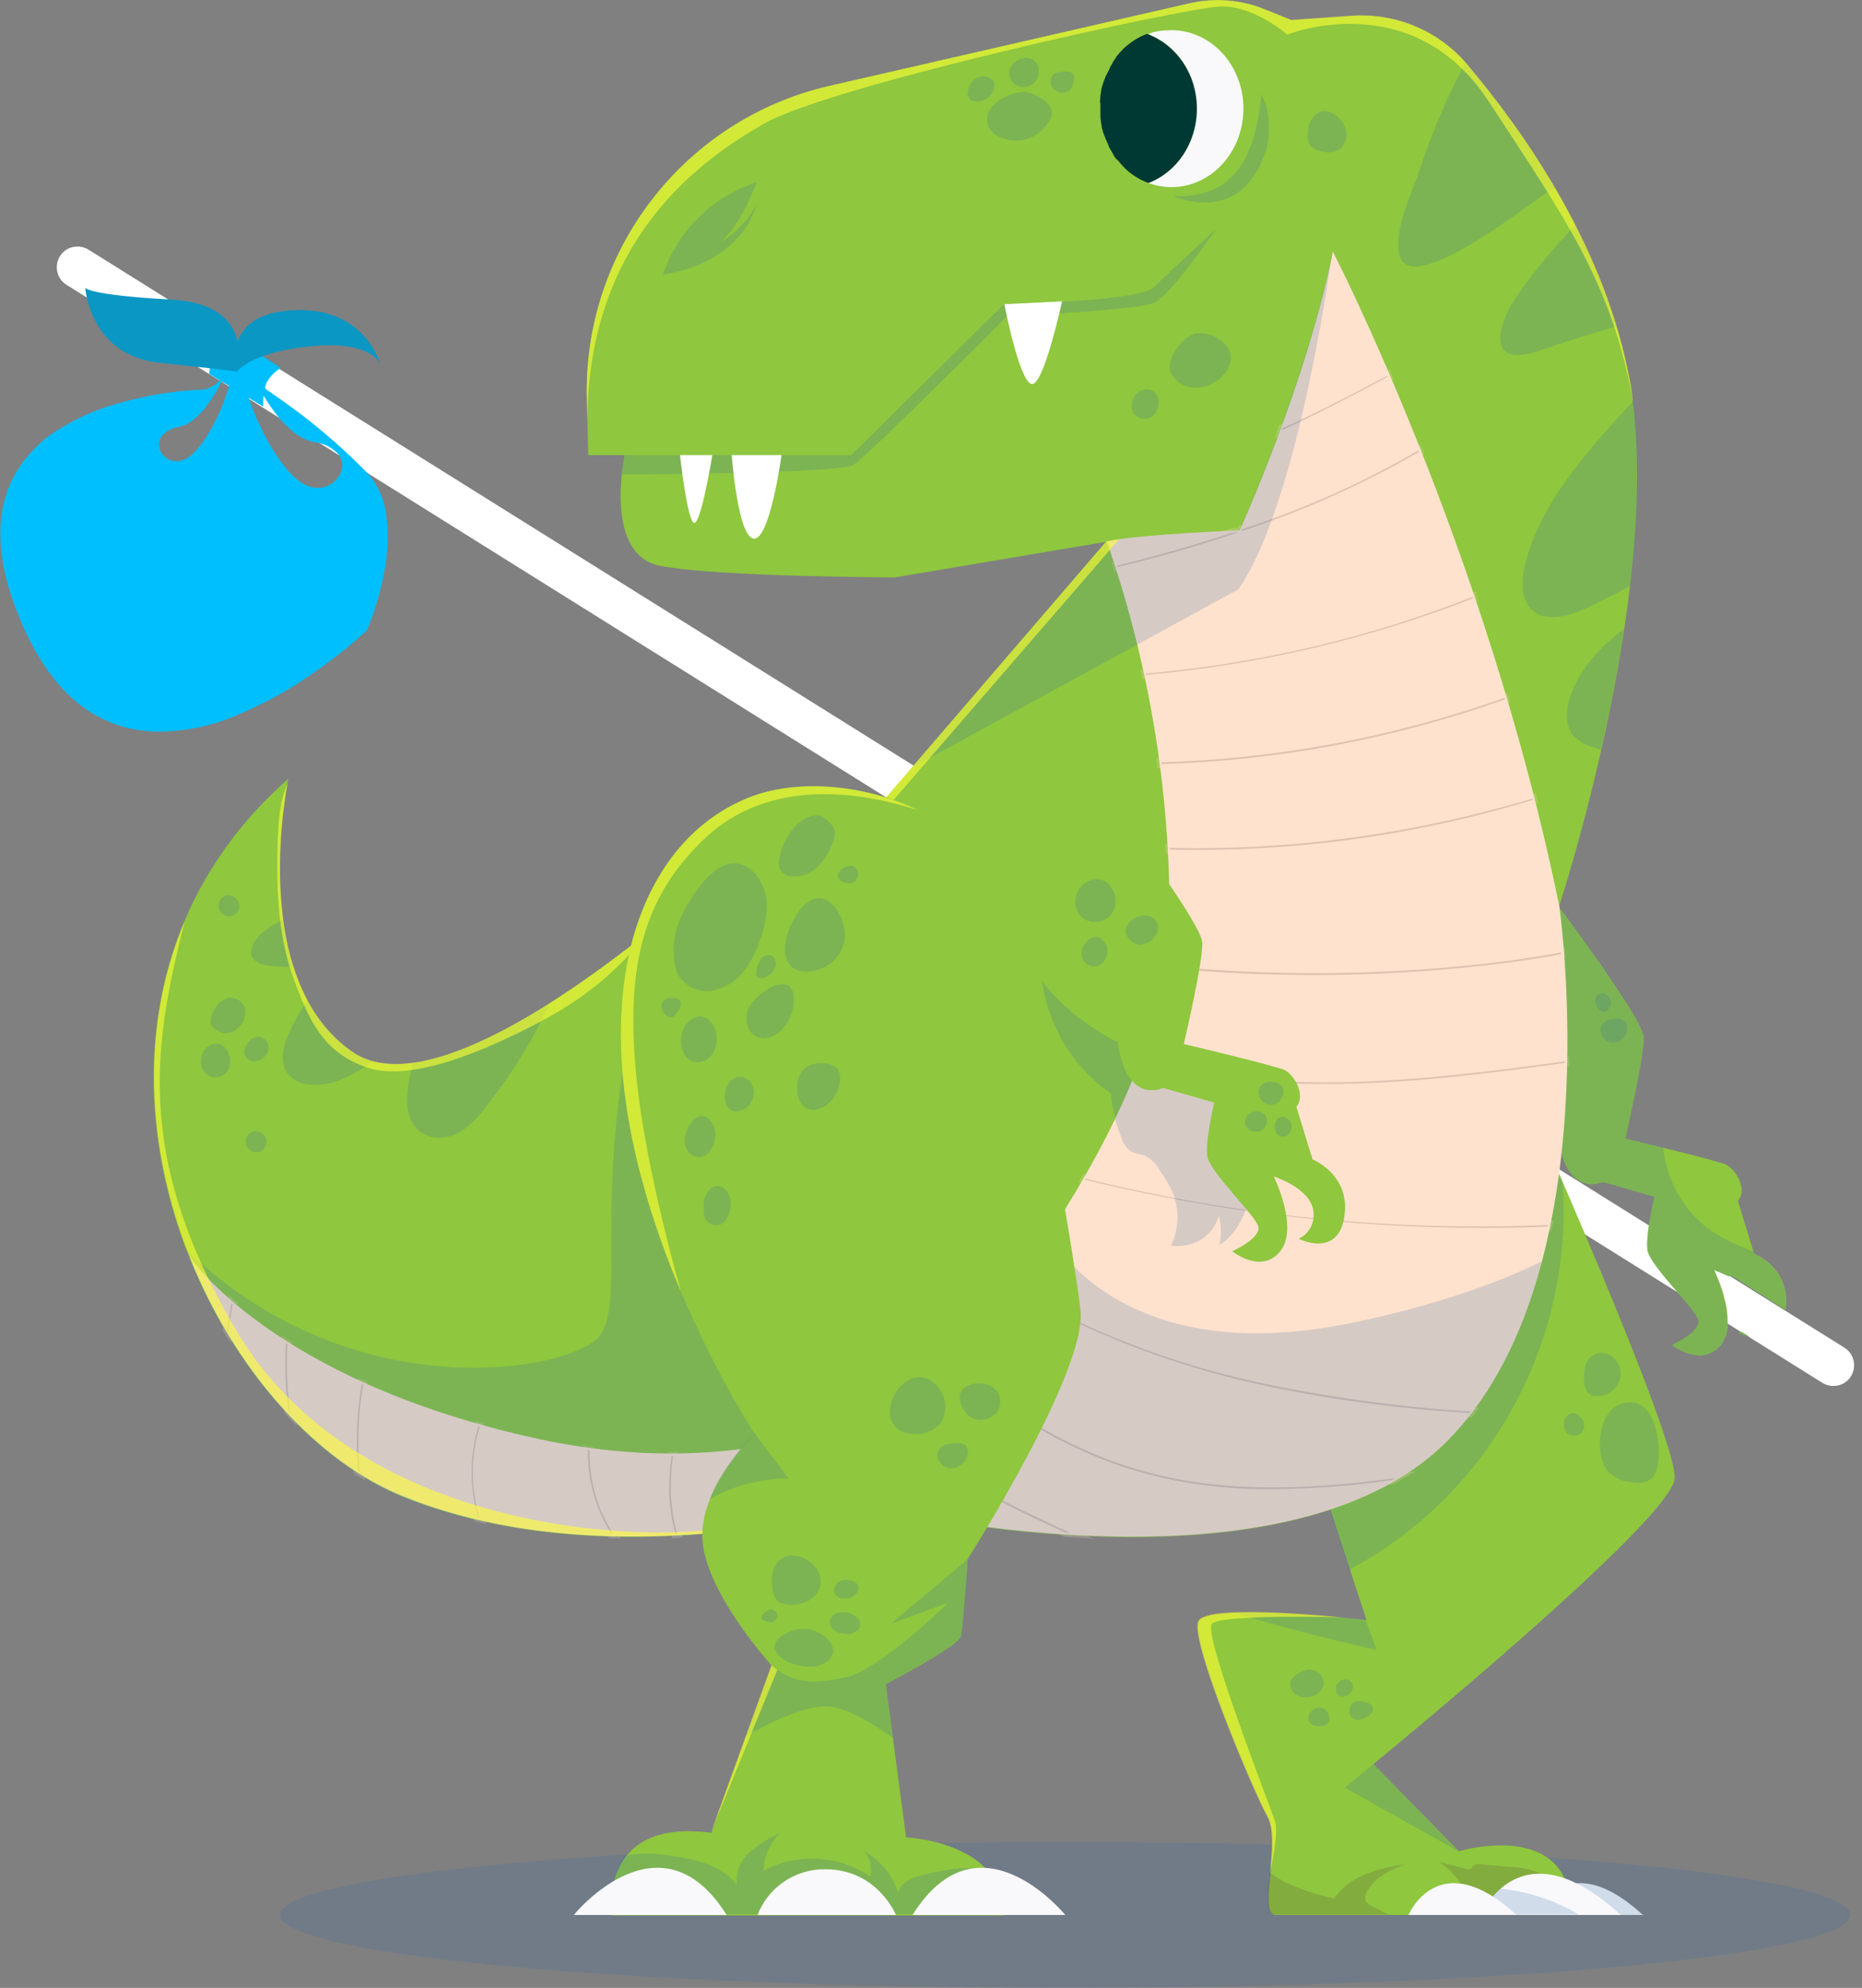<?xml version="1.0" encoding="utf-8"?>
<!-- Generator: Adobe Illustrator 25.2.1, SVG Export Plug-In . SVG Version: 6.00 Build 0)  -->
<svg version="1.1" xmlns="http://www.w3.org/2000/svg" xmlns:xlink="http://www.w3.org/1999/xlink" x="0px" y="0px"
	 viewBox="0 0 403.6 430.7" style="enable-background:new 0 0 403.6 430.7;" xml:space="preserve">

	 <rect x="0" y="0" width="403.6" height="430.7" fill="#808080" stroke="none"/>

	 <style>
  .tear {
    opacity: 0;
    animation: tear 4s ease-in-out infinite;
  }
  .rotate-top {
	transform-origin: 20px 50px;
	animation: swing 2s ease-in-out infinite;
  }
    @keyframes tear {
        0% { opacity: 0;  transform: translate(0, -5px);}
        25% { opacity: 1;  transform: translate(0, 0px); }
		75% { opacity: 1;  transform: translate(0, 20px); }
    	100% { opacity: 0;  transform: translate(0, 25px);}
    }

	@keyframes swing {
        0% { transform: rotate(5deg); }
		50% { transform: rotate(0deg); }
    	100% { transform: rotate(5deg); }
    }
	</style>
<g id="dino">
	<path id="Rectangle_1272" style="fill:#FFFFFF;" d="M19.2,54.1l380.6,237.9c2.1,1.3,2.7,4.1,1.4,6.2l0,0c-1.3,2.1-4.1,2.7-6.2,1.4
		L14.4,61.7c-2.1-1.3-2.7-4.1-1.4-6.2l0,0C14.3,53.4,17.1,52.8,19.2,54.1z"/>
	
		<ellipse id="Ellipse_926" style="opacity:0.2;fill:#366AA7;enable-background:new    ;" cx="230.9" cy="414.9" rx="170.2" ry="15.8"/>
	<path id="Path_13052" style="fill:#8FC73E;" d="M330.5,237.3c0,0,33,74,32.5,83c-0.5,9-65.3,61.9-65.3,61.9l18.5,18.9
		c0,0,24.7-7.5,24.4,13.8h-64c-4.2,0,1.4-15.6-1.7-21.2c-3.1-5.6-16.8-38-15-42.3c1.8-4.3,36.3-0.4,36.3-0.4l-13.2-40.3L330.5,237.3
		z"/>
	<path id="Path_13053" style="fill:#F9F9FB;" d="M332.7,414.9c0,0,6.5-15.5,23.4,0H332.7z"/>
	<path id="Path_13054" style="opacity:0.2;fill:#366AA7;enable-background:new    ;" d="M332.7,414.9c0,0,6.5-15.5,23.4,0H332.7z"/>
	<path id="Path_13055" style="opacity:0.2;fill:#366AA7;enable-background:new    ;" d="M298.4,357.5L296,351l0,0
		c0,0-17.7-2-28.4-1.6C279.7,353.3,298.4,357.5,298.4,357.5z"/>
	<path id="Path_13056" style="opacity:0.2;fill:#366AA7;enable-background:new    ;" d="M297.7,382.2l-6.2,5.1l24.6,13.8
		L297.7,382.2z"/>
	<path id="Path_13057" style="opacity:0.2;fill:#366AA7;enable-background:new    ;" d="M315.2,260.9l-32.4,49.7l9.6,29.5
		c30.7-16.2,48.8-49.7,46.3-84.1c-0.2-0.4-0.4-0.8-0.5-1.2L315.2,260.9z"/>
	<path id="Subtraction_2" style="fill:#8FC73E;" d="M368.3,293.7c-2.1-0.2-4.2-0.9-5.9-2.3c1.1-0.5,2.2-1.1,3.2-1.8
		c1.4-1,2.9-2.4,2.5-3.7c-0.4-1.1-2.4-3.5-4.5-5.9l0,0c-2.9-3.4-6.2-7.2-6.5-9.1c-0.5-3.3,1.5-11.6,1.5-11.6l-11.1-3.2
		c-0.8,0.3-1.6,0.5-2.4,0.5c-1.6,0-3.1-0.7-4.2-1.9c-1.6-1.7-2.7-4.6-3.2-8.5c-0.5-3.9-1.1-12.3-0.6-30c0.3-10.5,0.8-19.6,0.8-19.7
		c0,0,0.1,0.1,0.1,0.1c1.4,1.9,5.2,7,9,12.4c2.6,3.8,4.7,7,6.3,9.5c1.9,3.1,2.9,5.2,3,6.1c0.2,4.1-4,21.9-4,22.1l0.1,0
		c3.4,0.8,20.4,4.9,21.9,5.7c1.6,1.1,2.7,2.7,3.1,4.5c0.3,1.2,0,2.4-0.7,3.3l3.5,11.4c1.5,0.7,2.8,1.6,3.9,2.7
		c1.1,1.1,1.9,2.4,2.4,3.8c0.7,1.8,0.8,3.8,0.5,5.7l-11.5-7.3h-0.9c-1-0.5-2-0.9-3-1.3l0,0c0,0,0,0,0,0c0.9,2,1.7,4,2.2,6.2
		c0.5,1.7,0.7,3.5,0.7,5.3c0,1.7-0.5,3.3-1.5,4.7C371.8,292.9,370.1,293.7,368.3,293.7z M379.2,289.6c-0.8-0.2-1.5-0.4-2.3-0.8
		c0.2-0.1,0.3-0.2,0.5-0.3L379.2,289.6L379.2,289.6z"/>
	<path id="Subtraction_1" style="opacity:0.2;fill:#366AA7;enable-background:new    ;" d="M368.3,293.7c-2.1-0.2-4.2-0.9-5.9-2.3
		c1.1-0.5,2.2-1.1,3.2-1.8c1.4-1,2.9-2.4,2.5-3.7c-0.4-1.1-2.4-3.5-4.5-5.9l0,0c-2.9-3.4-6.2-7.2-6.5-9.1
		c-0.5-3.3,1.5-11.6,1.5-11.6l-11.1-3.2c-0.8,0.3-1.6,0.5-2.4,0.5c-1.6,0-3.1-0.7-4.2-1.9c-1.6-1.7-2.7-4.6-3.2-8.5
		c-0.5-3.9-1.1-12.3-0.6-30c0.3-10.5,0.8-19.6,0.8-19.7c0,0,0.1,0.1,0.1,0.1c1.4,1.9,5.2,7,9,12.4c2.6,3.8,4.7,7,6.3,9.5
		c1.9,3.1,2.9,5.2,3,6.1c0.2,4.1-4,21.9-4,22.1l0,0c0,0,0.1,0,0.2,0c3.4,0.8,6.2,1.5,8,1.9c0.7,6.9,4.1,13.1,9.5,17.4
		c3.1,2.2,6.5,3.9,10,5.1l0.1,0.5c1.5,0.7,2.8,1.6,3.9,2.7c1.1,1.1,1.9,2.4,2.4,3.8c0.7,1.8,0.8,3.8,0.5,5.7l-11.5-7.3h-0.9
		c-1-0.5-2-0.9-3-1.3l0,0c0,0,0,0,0,0c0.9,2,1.7,4,2.2,6.2c0.5,1.7,0.7,3.5,0.7,5.3c0,1.7-0.5,3.3-1.5,4.7
		C371.8,292.9,370.1,293.7,368.3,293.7z M379.2,289.6c-0.8-0.2-1.5-0.4-2.3-0.8c0.2-0.1,0.3-0.2,0.5-0.3L379.2,289.6L379.2,289.6z"
		/>
	<path id="Path_13060" style="fill:#8FC73E;" d="M127.5,98.6l-0.3-12c-0.9-32.3,21.1-60.7,52.6-68l78.1-17.9
		c5.4-1.2,11-0.8,16.2,1.3l5.8,2.4l13-0.9c9.6-0.7,18.9,3.2,25.1,10.5c11.5,13.6,28.9,37.9,34.8,66.2
		c9.1,43.6-14.9,116.3-14.9,116.3s11.5,80.2-24.5,116s-125.6,13.9-125.6,13.9s-55.1,16.1-100.3-2s-82.3-105-25-155.7
		c0,0-9.3,43,13.7,59.2s86.5-45.2,86.5-45.2c8.6-6.1,18.8-9.5,29.3-9.8l47.7-55.5l-45.7,7.7c0,0-38.5-0.1-50.9-2.5s-7.7-24-7.7-24
		L127.5,98.6z"/>
	<path id="Path_13061" style="opacity:0.2;fill:#366AA7;enable-background:new    ;" d="M119.2,217.3c-3.5,7.6-7.9,14.8-13,21.4
		c-1.9,2.5-3.9,5-6.6,6.6s-6.4,1.7-8.8-0.3c-2.9-2.4-2.8-6.9-2.2-10.7c0.3-1.4,0.6-2.7,0.9-4.1C98.3,229.1,108.9,223.9,119.2,217.3z
		 M69.5,235c4.1-0.4,7.9-2.5,11.2-5.1c-1.6-0.4-3-1.1-4.3-2c-4.1-2.9-7.4-6.8-9.7-11.3c-1.5,2.2-2.9,4.6-4,7.1
		c-1.3,2.8-2.2,6.3-0.4,8.8C63.8,234.7,66.8,235.3,69.5,235z M63.7,209.4c-1-3.3-1.8-6.8-2.2-10.2c-2.5,1.3-5.5,3-6.5,5.2
		C52.7,209,58,209.7,63.7,209.4L63.7,209.4z"/>
	<path id="Path_13062" style="opacity:0.6;fill:#FFFF34;enable-background:new    ;" d="M76.3,227.8c-20.7-14.5-15.3-50.7-14-57.9
		c-1.7,3.7-1.9,7.9-2.1,11.9c-0.3,10-0.1,20.3,3.3,29.8c3.4,9.5,6.6,16.5,16.1,19.7c10.1,3.4,27-4.5,36.5-9.4
		c9.9-5.1,17.8-11.3,24.2-19.8C119.7,218.5,90.4,237.7,76.3,227.8z"/>
	<path id="Path_13063" style="fill:#FFE2CD;" d="M313.5,312.4c36-35.8,24.5-116,24.5-116c-15.9-77.7-49.1-141.9-49.1-141.9
		c-5.8,28.9-20.2,60.4-20.2,60.4s-22.2,0.9-28.8,2.4l0,0c9.2,26.4,13.8,54.2,13.6,82.1c-0.6,45-49,98-49,98s-32.2,26.8-89,14.1
		c-56.7-12.7-74.3-39.1-74.4-39.2c9.7,24.4,27.4,44.4,46.5,52c45.2,18.1,100.3,2,100.3,2S277.5,348.2,313.5,312.4z"/>
	<g id="Group_4780" transform="translate(38.158 80.714)" style="opacity:0.2;">
		<path id="Path_13064" style="fill:#553F41;stroke:#FFE2CD;stroke-width:0.935;stroke-miterlimit:10;" d="M92.1,245.4
			c-1.4-3.9-2.1-8.1-2-12.3c-0.4-0.1-0.8-0.1-1.3-0.2c-0.1,4.4,0.6,8.8,2.1,12.9c0.9,2.2,1.9,4.3,3.2,6.3c0.5,0,1,0,1.5,0
			C94.2,250,93.1,247.7,92.1,245.4z"/>
		<path id="Path_13065" style="fill:#553F41;stroke:#FFE2CD;stroke-width:0.935;stroke-miterlimit:10;" d="M65.8,230.2
			c0.2-0.7,0.4-1.4,0.6-2.2c-0.4-0.1-0.8-0.2-1.2-0.3c-0.2,0.7-0.4,1.5-0.6,2.2c-1.5,6.1-1.3,12.5,0.5,18.6c0.5,0.1,1,0.2,1.4,0.3
			C64.5,242.8,64.3,236.4,65.8,230.2z"/>
		<path id="Path_13066" style="fill:#553F41;stroke:#FFE2CD;stroke-width:0.935;stroke-miterlimit:10;" d="M107.7,242.4
			c0-2.7,0.1-5.5,0.6-8.1c-0.4,0-0.8,0-1.3,0c-0.4,2.7-0.6,5.4-0.6,8.2c0.1,3.2,0.6,6.5,1.5,9.6c0.4,0,0.9,0,1.3-0.1
			C108.3,248.8,107.8,245.6,107.7,242.4z"/>
		<path id="Path_13067" style="fill:#553F41;stroke:#FFE2CD;stroke-width:0.935;stroke-miterlimit:10;" d="M233.1,218
			c-18.1-4.1-35.5-10.9-51.6-20.2c-0.3,0.3-0.5,0.7-0.7,1c16.2,9.4,33.8,16.3,52.1,20.5c15.7,3.5,31.7,5.7,47.7,6.6
			c0.3-0.4,0.6-0.8,0.9-1.2C265.2,223.7,249,221.5,233.1,218z"/>
		<path id="Path_13068" style="fill:#553F41;stroke:#FFE2CD;stroke-width:0.935;stroke-miterlimit:10;" d="M24.6,210.3
			c-0.4-0.3-0.8-0.5-1.2-0.8c-0.4,5.3-0.2,10.6,0.6,15.8c0.5,0.5,1,1.1,1.5,1.6C24.6,221.5,24.3,215.9,24.6,210.3z"/>
		<path id="Path_13069" style="fill:#553F41;stroke:#FFE2CD;stroke-width:0.935;stroke-miterlimit:10;" d="M186.8,247.6
			c-4.7-2.2-9.5-4.5-13.7-7.7c-3.2-2.4-7.4-6.5-9.2-12.1l-1.2,0.4c1.5,4.7,4.8,9.1,9.6,12.8c4.3,3.2,9.2,5.6,13.9,7.8
			c2.1,1,4.3,2,6.4,3c1.2,0.1,2.5,0.1,3.7,0.2C193.1,250.6,189.9,249.1,186.8,247.6z"/>
		<path id="Path_13070" style="fill:#553F41;stroke:#FFE2CD;stroke-width:0.935;stroke-miterlimit:10;" d="M41.1,219
			c-0.4-0.2-0.8-0.4-1.2-0.5c-1.2,6.5-1.5,13.1-0.9,19.7c0.4,0.3,0.9,0.6,1.4,0.9C39.7,232.4,39.9,225.6,41.1,219z"/>
		<path id="Path_13071" style="fill:#553F41;stroke:#FFE2CD;stroke-width:0.935;stroke-miterlimit:10;" d="M10.6,207.4
			c0.3,0.6,0.7,1.2,1.1,1.7c0.3-2.5,0.6-4.9,1.1-7.4c-0.4-0.3-0.8-0.6-1.1-0.9C11.3,203,10.9,205.2,10.6,207.4z"/>
		<path id="Path_13072" style="fill:#553F41;stroke:#FFE2CD;stroke-width:0.935;stroke-miterlimit:10;" d="M214.3,238.7
			c-16.6-3.7-32.5-12.4-45.6-24.7c-0.3,0.3-0.6,0.7-0.8,1c13.3,12.5,29.4,21.3,46.2,25c7.8,1.7,15.7,2.5,23.6,2.4
			c8.7-0.1,17.4-0.7,26.1-2c0.9-0.5,1.8-1.1,2.7-1.6C248.1,241.3,231,242.4,214.3,238.7z"/>
		<path id="Path_13073" style="fill:#553F41;stroke:#FFE2CD;stroke-width:0.935;stroke-miterlimit:10;" d="M214.9,102.5
			c0,0.4,0,0.8,0.1,1.3c2.1,0.1,4.2,0.1,6.3,0.1c24.9,0,49.6-3.7,73.4-11c-0.1-0.4-0.2-0.8-0.3-1.2
			C268.5,99.5,241.7,103.2,214.9,102.5z"/>
		<path id="Path_13074" style="fill:#553F41;stroke:#FFE2CD;stroke-width:0.935;stroke-miterlimit:10;" d="M213,84
			c0.1,0.4,0.1,0.8,0.2,1.3c25.7-0.7,51.2-5.5,75.4-14.2c-0.1-0.4-0.2-0.8-0.4-1.2C264,78.5,238.7,83.3,213,84z"/>
		<path id="Path_13075" style="fill:#553F41;stroke:#FFE2CD;stroke-width:0.935;stroke-miterlimit:10;" d="M209.6,64.8
			c0.1,0.4,0.2,0.8,0.3,1.2c24.6-2.1,48.8-7.8,71.8-16.8c-0.1-0.4-0.3-0.8-0.4-1.2C258.3,57.1,234.2,62.7,209.6,64.8z"/>
		<path id="Path_13076" style="fill:#553F41;stroke:#FFE2CD;stroke-width:0.935;stroke-miterlimit:10;" d="M283.9,127.6
			c-23.1,2.6-46.3,2.7-69.5,0.5c-0.1,0.4-0.1,0.8-0.2,1.3c10.8,1.1,21.7,1.6,32.5,1.6c12.4,0,24.9-0.7,37.2-2.1
			c5.1-0.6,10.8-1.3,16.8-2.5c0-0.4-0.1-0.9-0.1-1.3C294.8,126.2,289,127,283.9,127.6z"/>
		<path id="Path_13077" style="fill:#553F41;stroke:#FFE2CD;stroke-width:0.935;stroke-miterlimit:10;" d="M230.8,34.9
			c13.6-4.4,26.8-10.3,39.2-17.5c-0.2-0.4-0.3-0.8-0.5-1.2c-12.3,7.2-25.3,13-38.8,17.4l-0.2,0.5c0,0-0.6,0-1.6,0.1
			c-8.4,2.8-16.9,5.2-25.5,7.3c0.1,0.4,0.3,0.8,0.4,1.2C212.9,40.5,221.9,38,230.8,34.9z"/>
		<path id="Path_13078" style="fill:#553F41;stroke:#FFE2CD;stroke-width:0.935;stroke-miterlimit:10;" d="M262.8,0
			c-7.6,4.1-15.4,8.1-23.3,11.7c-0.2,0.6-0.4,1.1-0.6,1.7c8.3-3.8,16.4-8,24.4-12.3C263.1,0.8,262.9,0.4,262.8,0z"/>
		<path id="Path_13079" style="fill:#553F41;stroke:#FFE2CD;stroke-width:0.935;stroke-miterlimit:10;" d="M196.9,174.1
			c-0.2,0.4-0.4,0.7-0.6,1.1c28.5,7,57.8,10.6,87.1,10.6c4.8,0,9.5-0.1,14.3-0.3c0.1-0.4,0.2-0.8,0.3-1.3
			C264,185.7,229.9,182.3,196.9,174.1z"/>
		<path id="Path_13080" style="fill:#553F41;stroke:#FFE2CD;stroke-width:0.935;stroke-miterlimit:10;" d="M252.8,154.6
			c16.3-0.3,32.7-2.4,48.7-4.6c0-0.4,0-0.9,0-1.3c-16,2.2-32.5,4.3-48.8,4.6c-16.1,0.3-30.7-1.3-43.7-4.7c-0.1,0.4-0.3,0.8-0.4,1.2
			c13.1,3.3,26.6,4.9,40.2,4.8C250.1,154.6,251.4,154.6,252.8,154.6z"/>
	</g>
	<path id="Path_13081" style="opacity:0.2;fill:#366AA7;enable-background:new    ;" d="M313.5,312.4c10.4-10.3,16.8-24.3,20.7-39.1
		c-9.5,4.6-22.4,9.3-40.1,13.1c-57.2,12.2-70.2-24.9-70.2-24.9l-83-56.3c-14,49.5-4.7,75.5-10.8,84.1c-5.2,7.4-52.7,17.1-89.8-18.6
		c9.5,25.1,27.6,45.8,47.1,53.7c45.2,18.1,100.3,2,100.3,2S277.5,348.2,313.5,312.4z"/>
	<path id="Path_13082" style="opacity:0.6;fill:#FFFF34;enable-background:new    ;" d="M165.6,330.8c-0.4-0.8-1.9-1-4.8-0.4
		c-21.9,4.8-84,1.1-109.5-42c-22.9-38.7-17.5-63.5-11.3-88.7c-20.7,49.3,10.7,109.8,47.6,124.5C114.7,335.2,145.3,333.7,165.6,330.8
		z"/>
	<path id="Path_13083" style="fill:#8FC73E;" d="M136.7,205.2c2.4-9.9,8.8-25.4,25.1-32.2c16.2-6.8,42,0.1,50.5,13.5
		c8.5,13.4,20.4,84.1,21.9,97.3s-24.4,53.9-24.4,53.9s-1,14.6-1.5,16.8c-0.5,2.2-16.3,10.4-16.3,10.4l4.4,33.2
		c0,0,21.3,0.8,21.3,16.9h-85.1c0,0-3.2-21.2,21.6-17.9l13.1-36.2c0,0-13.9-15.2-15-26.8c-1.1-11.6,11.3-23.4,11.3-23.4
		S125.3,252.3,136.7,205.2z"/>
	<path id="Path_13084" style="opacity:0.2;fill:#366AA7;enable-background:new    ;" d="M214.2,405.4c-0.1,0-0.1,0-0.2-0.1
		c-4.4-1.2-9.1-0.2-13.5,0.8c-2.5,0.6-5.4,1.6-5.8,4.1c-1.2-3.9-3.9-7.2-7.5-9.2c1.4,1.5,1.9,3.6,1.5,5.6
		c-6.9-4.7-15.8-5.2-23.2-1.3c0.1-3.1,1.4-6.1,3.7-8.2c-2.4,1-4.7,2.5-6.7,4.2c-2,1.8-3.1,4.4-2.8,7.1c-3.6-4.8-10.3-5.9-16.3-6.6
		c-2.6-0.4-5.3-0.3-7.9,0.3c-4,5.4-2.9,12.6-2.9,12.6h85.1C217.7,411.4,216.5,408,214.2,405.4z"/>
	<path id="Path_13085" style="opacity:0.2;fill:#366AA7;enable-background:new    ;" d="M263.7,49.5c0,0-10.6,9.8-13.7,12.8
		s-32.4,3.6-32.4,3.6l-33.1,32.7h-49.1c-0.3,1.4-0.5,2.8-0.6,4.2c16.4-0.1,47.8-0.5,50.2-2.1c3.3-2.1,33.2-32.1,33.2-32.1
		s28.5-1.4,32-3S263.7,49.5,263.7,49.5z"/>
	<path id="Path_13086" style="fill:#FFFFFF;" d="M147.4,98.6c0,0,1.6,14.7,3.1,14.7s3.9-14.7,3.9-14.7H147.4z"/>
	<path id="Path_13087" style="fill:#FFFFFF;" d="M158.6,98.6c0,0,1.3,17.8,4.8,18.1s6-18.1,6-18.1H158.6z"/>
	<path id="Path_13088" style="fill:#FFFFFF;" d="M217.7,65.9c0,0,3.2,16.7,5.9,17.3c2.6,0.6,6.6-17.9,6.6-17.9L217.7,65.9z"/>
	<path id="Path_13089" style="opacity:0.2;fill:#366AA7;enable-background:new    ;" d="M143.7,59.5c3.2-9.5,10.7-16.9,20.3-20
		c0,0-2.9,8.4-7.6,12.8c3.2-1.9,5.9-4.7,7.6-8.1C164,44.3,161.4,56.7,143.7,59.5z"/>
	<path id="Path_13090" style="opacity:0.2;fill:#366AA7;enable-background:new    ;" d="M288.8,54.5c-5.8,28.9-20.2,60.4-20.2,60.4
		s-22.2,0.9-28.8,2.4l-42.3,49.1l70.9-38.7C281.6,108.9,288.8,54.5,288.8,54.5z"/>
	<path id="Path_13091" style="opacity:0.2;fill:#366AA7;enable-background:new    ;" d="M225.6,205.3c-0.8,12.5,4.9,24.5,15.2,31.6
		c0.3,3.4,1.1,6.8,2.4,9.9c0.3,1,0.9,1.8,1.7,2.5c1,0.7,2.2,0.7,3.3,1.1c1.4,0.8,2.6,1.9,3.3,3.4c1.1,1.5,2.1,3.2,2.8,4.9
		c1.4,3.6,1.2,7.7-0.5,11.2c4.7,0.6,9.2-1.9,10.4-6.6c0.5,2.1,0.6,4.3,0.1,6.5c3.6-2.3,5.7-6.5,6.5-10.7s0.4-8.5-0.2-12.8
		c-0.2-2.1-0.7-4.2-1.5-6.2c-1.8-3.9-5.8-6.3-9.6-8.1s-8-3.3-11.2-6.3c-5-4.7-6.6-12.5-12.1-16.7
		C233.3,206.8,229.3,204.7,225.6,205.3z"/>
	<path id="Path_13092" style="fill:#8FC73E;" d="M221.9,191.3c6.7-11.5,23.4-11.6,30.9-0.7c4,5.9,7.7,11.7,7.8,13.6
		c0.2,4.1-4,22-4,22s20.3,4.8,22,5.7s4.6,5.2,2.4,7.9l3.5,11.4c0,0,8.3,3.3,6.9,12.4s-9.9,4.8-9.9,4.8c2.5-1.2,3.7-3.9,3.1-6.5
		c-1.1-4.7-8.5-7-8.5-7s5.5,11.1,1.4,16.2s-10.4,0-10.4,0s6.5-2.9,5.6-5.5s-10.5-11.7-11-15.1s1.5-11.6,1.5-11.6l-11.1-3.2
		c0,0-7.9,3.9-9.8-9.9c0,0-17.4-7.9-21.8-23.8C219.3,198.4,219.9,194.5,221.9,191.3z"/>
	<path id="Path_13093" style="fill:#F9F9FB;" d="M164.2,414.9c2.3-6,8.2-10,14.7-9.9c11.3,0,15.3,9.9,15.3,9.9H164.2z"/>
	<path id="Path_13094" style="fill:#F9F9FB;" d="M157.5,414.9h-33.1C124.3,414.9,143.1,391.9,157.5,414.9z"/>
	<path id="Path_13095" style="fill:#F9F9FB;" d="M197.8,414.9h33.1C230.9,414.9,212.2,391.9,197.8,414.9z"/>
	<path id="Path_13096" style="opacity:0.2;fill:#366AA7;enable-background:new    ;" d="M205.6,347.2c0,0-15,14.7-22.3,16.2
		s-11.1,1.5-16.1-2.6l-5.5,15.3c5.9-3.3,12.7-6.4,17.2-6.4c4,0,9.5,3.2,14.6,6.8l-1.5-11.6c0,0,15.7-8.2,16.3-10.4
		s1.6-16.8,1.6-16.8l-16.8,14.1L205.6,347.2z"/>
	<path id="Path_13097" style="opacity:0.2;fill:#366AA7;enable-background:new    ;" d="M153.8,324.8c5.2-2.9,11.1-4.5,17.1-4.5
		l-7.3-9.7C163.5,310.6,156.9,316.9,153.8,324.8z"/>
	<g id="Group_4781" transform="translate(227.72 6.541)">
		<path id="Path_13098" style="fill:#F9F9FB;" d="M31.7,17c0-7.5-4.4-13.8-10.5-16.1c0,0,1.1-0.9,5-0.9c8.6,0,15.6,7.6,15.6,17
			s-7,17-15.6,17c-1.7,0-3.4-0.3-5-0.9C27.3,30.8,31.7,24.5,31.7,17z"/>
		<path id="Path_13099" style="fill:#003933;" d="M10.7,15.5c0-0.4,0.1-0.8,0.1-1.2c0-0.1,0-0.1,0-0.2c0.1-0.4,0.1-0.7,0.2-1.1
			c0-0.1,0-0.1,0-0.2c0.1-0.4,0.2-0.8,0.3-1.1c0-0.1,0-0.1,0.1-0.2c0.1-0.4,0.2-0.7,0.4-1.1l0,0c0.1-0.4,0.3-0.7,0.5-1.1
			c0-0.1,0.1-0.1,0.1-0.2c0.2-0.4,0.4-0.7,0.5-1.1l0,0c0.2-0.3,0.4-0.7,0.6-1l0-0.1c0.2-0.3,0.5-0.7,0.7-1l0-0.1
			c0.5-0.6,1-1.2,1.6-1.8l0,0c1.5-1.4,3.2-2.5,5.1-3.2C27.3,3.2,31.7,9.5,31.7,17s-4.4,13.8-10.5,16.1l0,0c-1.9-0.7-3.7-1.8-5.1-3.2
			l0,0c-0.6-0.6-1.1-1.2-1.6-1.8L14.3,28c-0.2-0.3-0.5-0.6-0.7-1l0-0.1c-0.2-0.3-0.4-0.7-0.6-1l0,0c-0.2-0.3-0.4-0.7-0.5-1.1
			c0-0.1-0.1-0.1-0.1-0.2c-0.2-0.4-0.3-0.7-0.5-1.1l0,0c-0.1-0.4-0.3-0.7-0.4-1.1c0-0.1,0-0.1-0.1-0.2c-0.1-0.4-0.2-0.8-0.3-1.1
			c0-0.1,0-0.1,0-0.2c-0.1-0.4-0.1-0.7-0.2-1.1c0-0.1,0-0.1,0-0.2c-0.1-0.4-0.1-0.8-0.1-1.2c0-0.1,0-0.2,0-0.3c0-0.4,0-0.8,0-1.2
			l0,0c0-0.4,0-0.8,0-1.2C10.7,15.7,10.7,15.6,10.7,15.5z"/>
	</g>
	<g id="Group_4782" transform="translate(264.202 403.419)" style="opacity:0.2;">
		<path id="Path_13100" style="fill:#553F41;" d="M33,9.5c-0.5-0.2-0.9-0.6-1.2-1c-0.2-0.6-0.1-1.3,0.2-1.9c1.6-3.2,5.1-4.9,8.4-6.1
			C34.6,1.3,28.3,3,25,7.9c-3.8-0.8-7.5-2-11-3.7c-1-0.6-2-1.2-3-2c-0.5,4.9-1,9.2,1.2,9.2h24.6L33,9.5z"/>
		<path id="Path_13101" style="fill:#553F41;" d="M72.9,4.5c-1.3-1.1-2.8-2-4.4-2.5c-1.9-0.6-3.9-0.9-5.9-1l-5.9-0.5
			c-0.5-0.1-1.1,0-1.5,0.3c-0.3,0.2-0.4,0.6-0.7,0.7c-0.3,0.1-0.6,0.1-0.9,0L47.7,0c2.1,1.3,3.8,3.1,5,5.2c0.4,0.6,0.6,1.3,0.5,2
			c-0.1,0.5-0.4,1-0.8,1.4c-1.2,1.3-2.7,2.3-4.3,2.9h20l3.8-2.8c1-0.8,2.2-1.9,1.8-3.1C73.6,5.2,73.3,4.8,72.9,4.5z"/>
	</g>
	<path id="Path_13102" style="fill:#F9F9FB;" d="M321,414.9c0,0,8.4-20.1,30.3,0H321z"/>
	<path id="Path_13103" style="opacity:0.2;fill:#366AA7;enable-background:new    ;" d="M325.2,409.2c-1.8,1.6-3.2,3.5-4.2,5.6h21.2
		C337,411.7,331.2,409.8,325.2,409.2z"/>
	<path id="Path_13104" style="fill:#F9F9FB;" d="M305.3,414.9c0,0,6.5-15.5,23.4,0H305.3z"/>
	<path id="Path_13105" style="opacity:0.2;fill:#366AA7;enable-background:new    ;" d="M344.6,97.5c3-3.6,6.1-7.1,9.4-10.6
		c1.6,12.3,1,26.3-0.7,40.1c-2.9,1.5-5.8,3-8.7,4.4c-4.1,2-9.6,3.8-12.8,0.5c-2.1-2.2-2-5.8-1.4-8.8
		C332.5,113.5,338.3,105.1,344.6,97.5z M337,40.7c-5.6-9.4-11.9-18.4-19-26.7c-0.1-0.1-0.2-0.3-0.4-0.4c-3.9,7.4-7.2,15-9.8,23
		c-1.8,5.4-5.3,12.1-4.6,17.9c1.2,11.1,27.7-9.9,31.1-12.1L337,40.7z M333.6,76c5.6-1.9,11.2-3.7,16.8-5.3c-2.3-7.6-5.3-14.9-9-22
		l-1.3,1.5c-4.3,4.6-8.3,9.5-11.8,14.7C324.3,71.1,322.4,79.8,333.6,76L333.6,76z M340.3,151.1c-0.9,2.6-1.1,5.8,0.5,8
		c1.1,1.2,2.5,2.2,4,2.6c0.7,0.3,1.5,0.5,2.2,0.7c1.8-8,3.6-16.9,5-26.2C346.9,140.2,342.3,144.9,340.3,151.1L340.3,151.1z"/>
	<path id="Path_13106" style="opacity:0.2;fill:#366AA7;enable-background:new    ;" d="M163.3,188.9c1.8,1.9,2.9,4.5,2.9,7.1
		c0,2.6-0.5,5.2-1.5,7.7c-0.8,2.6-2.1,5-3.8,7.1c-1.7,2.1-4.2,3.5-6.9,3.9c-2.7,0.3-5.4-1-6.9-3.3c-0.4-0.7-0.7-1.5-0.8-2.3
		c-0.7-3.9-0.1-7.9,1.8-11.4C150.7,192.6,157.1,183,163.3,188.9z M162.1,218.8c-0.8,2.2-0.1,5,2.1,5.9c1.9,0.8,4.2-0.3,5.5-1.9
		c1.5-1.7,2.3-3.8,2.4-6C172.2,209.4,163.4,215.2,162.1,218.8z M155.2,226.6c1-3.9-2.5-8.8-6.2-5c-2,2-1.9,6.8,0.7,8.2
		c1.1,0.5,2.4,0.5,3.5-0.2C154.2,228.9,154.9,227.8,155.2,226.6z M170.4,203.4c-0.5,2.2-0.4,4.9,1.4,6.2c0.8,0.6,1.8,0.9,2.8,0.9
		c4.1,0.1,7.7-2.7,8.5-6.8c0.5-3-1.6-8.5-5.1-9.1C174.1,194.1,171.1,200.4,170.4,203.4z M181.5,231.6c-1.4-1.8-5.4-1.5-7-0.2
		c-1.6,1.3-1.9,3.8-1.6,5.7c0.1,1.2,0.8,2.3,1.8,3c0.8,0.4,1.7,0.5,2.6,0.2c2.7-0.7,4.6-3.5,4.8-6.3
		C182.2,233.2,182,232.3,181.5,231.6z M157.2,238.6c0.1,0.6,0.4,1.2,0.9,1.7c0.4,0.3,0.8,0.4,1.2,0.5c1.5,0,2.9-0.8,3.6-2.1
		c1.2-2.1,0.2-5.5-2.6-5.4C157.9,233.2,156.8,236.7,157.2,238.6L157.2,238.6z M147.4,218.2c0.5-1.5-0.3-2-1.7-2
		c-0.5,0-0.9,0.1-1.3,0.2c-1.8,0.8-1,3.3,0.5,3.9c0.3,0.1,0.6,0.1,0.9,0c0.3-0.1,0.6-0.4,0.7-0.6
		C146.9,219.2,147.2,218.7,147.4,218.2L147.4,218.2z M163.9,210.8c0,0.2,0,0.4,0,0.6c0.2,0.5,0.9,0.6,1.5,0.5
		c1.2-0.3,2.1-1.1,2.6-2.3c0.6-1.4-0.4-3.1-2-2.6C164.6,207.4,164.1,209.5,163.9,210.8L163.9,210.8z M152.7,259.7
		c-0.2,1-0.2,2.1-0.1,3.1c0,0.4,0.1,0.8,0.2,1.1c0.6,1.3,2.1,1.9,3.4,1.4c0,0,0,0,0.1,0c1-0.6,1.6-1.6,1.8-2.7
		c0.5-1.4,0.4-2.8-0.3-4.1C156.3,255.7,153.3,257.1,152.7,259.7L152.7,259.7z M148.5,246.5c-0.2,1.1,0.1,2.3,0.8,3.2
		c0.4,0.4,0.8,0.6,1.3,0.8c0.4,0.2,0.8,0.2,1.3,0.2c1-0.2,1.9-0.9,2.3-1.8c0.4-0.8,0.7-1.6,0.8-2.5c0.2-1.1-0.1-2.1-0.6-3
		C151.9,239.4,148.8,243.6,148.5,246.5L148.5,246.5z M171.7,179.8c-1.2,1.5-2,3.2-2.5,5c-0.4,1.3-0.7,2.8,0.1,3.9
		c0.6,0.7,1.5,1.2,2.5,1.2c2,0.1,4-0.7,5.4-2.1c1.4-1.4,2.5-3.1,3.2-5c0.5-0.9,0.6-1.9,0.5-2.9c-0.4-1.1-1.1-1.9-2.1-2.6
		C176.5,175.5,173.2,177.9,171.7,179.8L171.7,179.8z M185.9,188.6c-1.3-2.9-6.8,1.2-2.9,2.6c0.6,0.2,1.2,0.3,1.8,0.1
		C185.8,190.8,186.3,189.6,185.9,188.6L185.9,188.6z M253.5,79.2c0,0.6,0.1,1.1,0.3,1.6c1,2,3.1,3.2,5.3,3.2c2.2,0,4.3-0.9,5.8-2.5
		c1.2-1.1,1.9-2.6,1.9-4.2c-0.2-3.2-4.3-5.4-7.3-5.1C256.7,72.6,253.8,76.5,253.5,79.2L253.5,79.2z M250.7,85.5
		c0.6,1,0.6,2.3,0.1,3.3c-0.2,0.5-0.5,0.9-0.9,1.3c-1.3,1-3.1,0.8-4.1-0.5c0,0-0.1-0.1-0.1-0.1c-0.8-1.6-0.3-3.6,1.2-4.7
		C248.1,84.1,249.9,84.2,250.7,85.5L250.7,85.5z M283.5,28.7c-0.2,1,0,2,0.5,2.8c0.6,0.7,1.5,1.2,2.5,1.3c1.1,0.3,2.2,0.3,3.2-0.1
		c1-0.5,1.7-1.3,2-2.4c0.3-1,0.1-2.2-0.3-3.1c-0.7-1.6-2.7-3.3-4.6-3.1C284.6,24.4,283.6,26.6,283.5,28.7L283.5,28.7z M273.4,20.4
		c-1.6,17.8-8.9,22.4-19.1,22.1c0,0,11.2,5.1,17.5-4.4S273.4,20.4,273.4,20.4L273.4,20.4z M348.7,319c1.2,1.1,2.7,1.8,4.2,2
		c1.7,0.4,3.8,0.5,5.1-0.7c1.1-1,1.3-2.6,1.5-4c0.4-4.7-1.1-14.5-8.2-12.1C346.3,305.9,345.5,315.4,348.7,319L348.7,319z
		 M351.2,298.6c0.8-3.9-3.7-7.5-6.8-4.2c-1.3,1.4-1.5,5.9-0.2,7.4c0.4,0.4,0.9,0.6,1.5,0.7C348.2,302.7,350.6,301.1,351.2,298.6
		L351.2,298.6z M339,308.2c-0.1,0.4,0,0.9,0.1,1.3c0.3,1.2,1.6,1.8,2.7,1.5c1.2-0.3,1.8-1.6,1.5-2.7c0,0,0-0.1,0-0.1
		c-0.2-0.5-0.5-0.9-0.8-1.2c-0.3-0.3-0.6-0.6-1-0.7C340.2,305.8,339.1,307.1,339,308.2L339,308.2z M286.5,363.2
		c-0.8-1.3-2.5-1.8-3.9-1.2c-1.1,0.5-2.5,1.1-2.9,2.4c-0.2,1.2,0.3,2.3,1.4,2.9c1,0.5,2.3,0.6,3.4,0.2c0.7-0.2,1.4-0.7,1.9-1.3
		C287,365.4,287.1,364.2,286.5,363.2L286.5,363.2z M292.9,369.3c-0.3,0.5-0.4,1.1-0.4,1.7c0,0.6,0.4,1.1,0.9,1.4
		c0.4,0.2,0.8,0.2,1.1,0.2c1.1-0.1,2.1-0.6,2.8-1.5c0.2-0.2,0.3-0.5,0.3-0.8C297.8,368.7,293.5,367.9,292.9,369.3L292.9,369.3z
		 M289.6,365.4c0,0.2,0,0.5,0,0.8c0,0.5,0.3,1,0.8,1.3c0.3,0.1,0.7,0.1,1.1,0c0.9-0.2,1.6-1,1.8-1.9c0-0.5-0.2-1-0.6-1.4
		c-0.9-0.6-2.2-0.4-2.8,0.6C289.7,364.9,289.6,365.1,289.6,365.4L289.6,365.4z M284.3,373.6c0.2,0.2,0.5,0.3,0.8,0.3
		c0.4,0.1,0.8,0.1,1.2,0.1c0.5,0,1-0.2,1.4-0.5c0.2-0.2,0.3-0.4,0.4-0.6c0.1-0.3,0.1-0.7,0-1.1c-0.2-1.2-1.4-2-2.6-1.8
		c-0.1,0-0.2,0.1-0.3,0.1C283.8,370.7,282.9,372.6,284.3,373.6L284.3,373.6z M193.6,308.5c0.9,1.6,3,2.3,4.9,2.2
		c1.9,0.1,3.7-0.7,5.1-2c0.8-1,1.2-2.1,1.3-3.4c0.3-3.7-3.1-8-7.1-6.7C194.1,300,191.6,305.1,193.6,308.5L193.6,308.5z M210.7,307.2
		c2.1,1,4.5,0.2,5.7-1.7c0.7-1.4,0.5-3-0.4-4.2c-1.5-1.9-5.1-2.1-7-0.6C206.8,302.3,208.7,306.2,210.7,307.2L210.7,307.2z
		 M209.8,314.3c-0.2-2.2-3-1.7-4.4-1.4c-0.6,0.1-1.3,0.4-1.7,0.9c-0.6,0.7-0.7,1.8-0.2,2.6c0.6,1.2,1.8,1.9,3.1,1.7
		c1.3-0.2,2.4-1.1,2.9-2.3C209.8,315.3,209.9,314.8,209.8,314.3L209.8,314.3z M167.7,345.3c0.2,0.7,0.5,1.3,1.1,1.8
		c0.3,0.2,0.7,0.3,1.1,0.4c1.9,0.5,4,0.1,5.7-0.9c4.4-3,1.9-8.3-2.5-9.4C168,335.9,166.4,341.5,167.7,345.3L167.7,345.3z M169,358.9
		c0.9,0.8,2.1,1.4,3.3,1.7c1.3,0.4,2.6,0.6,4,0.5c1.4-0.1,2.6-0.7,3.6-1.7c0.5-0.6,0.8-1.3,0.7-2.1c-0.1-0.5-0.3-1-0.6-1.4
		c-1.8-2.5-5-3.5-8-2.7C169.4,354.1,166.2,356.1,169,358.9L169,358.9z M183.4,349.3c-0.7-0.1-1.5,0-2.2,0.3
		c-1.1,0.4-1.6,1.6-1.2,2.6c0.2,0.5,0.5,0.8,0.9,1.1c0.7,0.4,1.5,0.6,2.3,0.7c0.7,0.1,1.3,0,2-0.3c0.6-0.3,1.1-0.8,1.2-1.5
		c0.1-0.7-0.2-1.4-0.8-1.9c-0.6-0.4-1.2-0.8-1.9-1 M185.7,345.1c1.4-2.2-1.4-3.1-3.1-2.7c-1.4,0.3-2.4,2-1.5,3.2
		c0.6,0.6,1.5,0.9,2.3,0.7C184.4,346.3,185.2,345.9,185.7,345.1L185.7,345.1z M167.4,351.4c0.7-0.1,1.2-0.9,1.1-1.6
		s-0.9-1.2-1.6-1.1c-0.1,0-0.2,0.1-0.3,0.1c-0.7,0.2-2,1.3-1.4,2.1c0.1,0.1,0.3,0.3,0.5,0.3C166.2,351.4,166.8,351.5,167.4,351.4
		L167.4,351.4z M45.7,220.8c-0.1,0.4-0.1,0.8,0,1.1c0.3,0.6,0.7,1,1.3,1.3c0.5,0.3,1.1,0.6,1.7,0.7c0.8,0,1.6-0.2,2.3-0.7
		c2.3-1.5,3.3-5.2,0.4-6.7C48.7,215.1,46,218.4,45.7,220.8z M57.3,229c2.7-2.7-1.1-6.5-3.7-2.9C51.4,228.9,54.9,231.4,57.3,229
		L57.3,229z M46.2,233.4c1.3,0.2,2.7-0.5,3.3-1.7c1.3-2.4-0.7-6.7-3.8-5.3C42.8,227.6,42.7,232.8,46.2,233.4z M47.6,195.2
		c-0.6,1.1-0.1,2.5,1,3.1c1.1,0.6,2.5,0.1,3.1-1c0.1-0.3,0.2-0.6,0.2-0.9c0-1.3-1-2.3-2.2-2.4C48.8,193.9,48,194.4,47.6,195.2
		L47.6,195.2z M53.5,246.3c-0.6,1.1-0.1,2.5,1,3.1c1.1,0.6,2.5,0.1,3.1-1c0.1-0.3,0.2-0.6,0.2-0.9c0-1.3-1-2.3-2.2-2.4
		C54.7,245,53.9,245.5,53.5,246.3L53.5,246.3z M235.6,199.4c1.5,0.7,3.3,0.4,4.6-0.6c3.3-2.7,1.2-9.1-3.3-8.2
		C232.7,191.4,231.5,197.6,235.6,199.4L235.6,199.4z M251,200.7c-0.7-4-6.9-2.4-7,1c0,1.8,2.2,3.3,3.8,2.9c0.6-0.2,1.2-0.4,1.7-0.8
		C250.5,203,251.1,201.9,251,200.7L251,200.7z M234.6,205.6c-0.4,1.2-0.1,2.5,0.9,3.3c0.9,0.6,2.1,0.7,3,0.1
		c0.9-0.6,1.5-1.6,1.5-2.7c0.1-0.9-0.2-1.7-0.8-2.4C237.5,201.8,235.3,203.6,234.6,205.6L234.6,205.6z M278.2,236.3
		c-0.1-1.4-1.4-1.8-2.6-1.9c-0.8-0.1-1.5,0.1-2.1,0.6c-1.8,1.8,0.1,4.8,2.5,4.3C277.4,239,278.3,237.7,278.2,236.3z M271.6,240.9
		c-1.2,0.3-1.9,1.4-1.7,2.6c0,0,0,0.1,0,0.1c0.4,1.3,1.8,1.9,3.1,1.5c1.1-0.4,1.8-1.5,1.6-2.6c-0.2-1.2-1.4-1.9-2.6-1.7
		c0,0-0.1,0-0.1,0 M279.5,245.5c1.7-2.4-1.8-5.2-3-2.4c-0.7,1.6,0.4,3.8,2.3,3C279.1,246,279.3,245.8,279.5,245.5L279.5,245.5z
		 M349.4,225.9c3,0.3,5.1-4.6,1.4-5.2c-1-0.1-1.9,0.1-2.7,0.6C345.9,222.5,347.1,225.7,349.4,225.9L349.4,225.9z M349.1,217.8
		c0.1-0.4,0.1-0.8,0-1.1c-0.2-0.8-0.9-1.4-1.7-1.5C343.5,215.3,347.5,222.2,349.1,217.8L349.1,217.8z M219.1,14.5
		c-0.7,1.3-0.3,2.9,0.9,3.8c1.2,0.8,2.8,0.7,3.9-0.1c1-0.8,1.5-2.2,1.2-3.5C224.3,11.5,220.4,12.2,219.1,14.5z M212.6,16.7
		c-1.5,0-2.6,1.6-2.8,3.1c-0.1,0.5-0.1,1,0.2,1.4c0.2,0.3,0.4,0.5,0.7,0.6c1.6,0.5,3.4-0.1,4.3-1.6c0.6-0.8,0.7-1.9,0.2-2.8
		c-0.7-0.7-1.6-1-2.6-0.8 M215.1,23c-1.1,1.3-1.5,3-0.8,4.6c0.5,0.8,1.2,1.5,2,1.9c4,2.1,8.9,0.7,11.1-3.3c0.1-0.1,0.1-0.2,0.2-0.3
		c0.3-0.5,0.4-1.2,0.4-1.8c-0.4-2.1-4.1-4.2-6.1-4.2C219.3,20.1,216.9,21.2,215.1,23L215.1,23z M232.5,18.5c0.6-1.6,0.5-3.1-1.5-3
		c-0.6,0-1.3,0.1-1.9,0.2c-1.1,0.3-1.7,1.5-1.3,2.6c0.1,0.2,0.1,0.3,0.2,0.5c0.2,0.4,0.6,0.7,1,0.9c0.8,0.5,1.8,0.5,2.6,0.1
		C232,19.5,232.3,19,232.5,18.5L232.5,18.5z"/>
	<path id="Path_13107" style="opacity:0.6;fill:#FFFF34;enable-background:new    ;" d="M352.8,80.1C347,51.8,329.5,27.5,318,13.9
		c-6.2-7.3-15.5-11.2-25.1-10.5l-13,0.9L274.1,2c-5.1-2.1-10.8-2.5-16.2-1.3l-78.1,17.9c-31.5,7.2-53.5,35.7-52.6,68l0.1,4.2
		c0.4-39.4,24.9-56.3,38.3-64c14.2-8.2,91.8-25.3,99.1-25.4S279,7.5,279,7.5S306.1-3.4,322.7,22s26.6,39.2,31.3,65
		C353.7,84.6,353.3,82.3,352.8,80.1z"/>
	<path id="Path_13108" style="opacity:0.6;fill:#FFFF34;enable-background:new    ;" d="M152.5,181.9c14.5-13.9,34.7-10.1,46.4-6.4
		c-11.3-5.5-26.3-7-37.1-2.5c-16.2,6.8-22.7,22.3-25.1,32.2c-6.1,25.3,2,53.7,10.9,74.7C131.3,220.9,135.3,198.5,152.5,181.9z"/>
	<path id="Path_13109" style="opacity:0.6;fill:#FFFF34;enable-background:new    ;" d="M239.8,117.3L239.8,117.3l-47.7,55.4
		l1.6,0.6l48.9-56.5L239.8,117.3L239.8,117.3z"/>
	<path id="Path_13110" style="opacity:0.6;fill:#FFFF34;enable-background:new    ;" d="M275.3,405.7c0,0,1.9-8.3,1.1-11
		s-15.8-40.8-13.7-42.9s28.1-1.4,28.1-1.4c-9.7-0.9-29.8-2.4-31.1,0.9c-1.8,4.3,11.9,36.7,15,42.3
		C276.2,396.3,275.7,401.3,275.3,405.7L275.3,405.7z"/>
	<path id="Path_13111" style="opacity:0.6;fill:#FFFF34;enable-background:new    ;" d="M154.1,397l14.4-35.2l-1.3-1L154.1,397z"/>
</g>
<g id="bag" class="rotate-top">
	<g>
		<g id="Group_4785" transform="translate(56.373 120.421)">
			<path id="Subtraction_3" style="fill:#00BFFF;" d="M-21.7,38.1L-21.7,38.1c-12.8,0-22.6-7.4-29.3-22c-6.4-14-7-25.6-1.8-34.3
				c2.4-3.9,5.6-7.1,9.5-9.4c3.8-2.3,7.8-4.1,12.1-5.3c5.9-1.7,11.9-2.8,18.1-3.1c0.2,0,0.4,0,0.5,0c1.6-0.1,3.2-1.1,4.8-2.9
				c-0.1,0.2-0.2,0.3-0.2,0.5v0c-1.1,2.2-2.3,4.3-3.8,6.2c-1.9,2.5-3.9,3.9-5.9,4.3c-1.3,0.2-2.5,0.8-3.4,1.7
				c-0.6,0.7-0.9,1.5-0.8,2.4c0.1,0.9,0.5,1.7,1.2,2.3c0.7,0.7,1.7,1,2.6,1c0.5,0,1-0.1,1.5-0.3c2.2-0.8,4.8-4.1,7.2-9
				c2-4.2,3.4-8.6,3.2-10.5c0-0.2,0-0.4-0.1-0.5c0.5-0.7,1-1.5,1.4-2.3l1.1,1.2c-0.1,0.2-0.1,0.4-0.1,0.7c-0.2,2.5,1.6,8.5,4.4,14.1
				c1.3,2.7,2.9,5.3,4.7,7.6c1.8,2.3,3.6,3.8,5.2,4.4c0.7,0.2,1.4,0.4,2.1,0.4c1.3,0,2.6-0.5,3.6-1.4c0.9-0.8,1.5-1.9,1.7-3.1
				c0.1-1.2-0.3-2.4-1.2-3.2c-1.3-1.2-2.9-2-4.7-2.2c-1.6-0.3-3.2-1.1-4.5-2.1c-1.4-1.1-2.6-2.3-3.7-3.7c-2-2.6-3.7-5.4-5.2-8.3
				l0-0.1c-0.2-0.3-0.4-0.7-0.5-1l3.4,3.8c0,0,3,2,7.3,5.2C13.7-27,18.7-22.6,23.2-18c2.4,2.7,3.9,6.1,4.2,9.7
				C27.9-4.5,27.7-0.7,27,3c-0.8,4.5-2.1,8.9-3.8,13.1l0,0c-4.4,4.1-9.2,7.7-14.2,11c-4.5,3-9.4,5.5-14.4,7.6
				C-10.6,36.9-16.1,38-21.7,38.1z"/>
			<path id="Path_13117" style="fill:#00BFFC;" d="M-11-39.4l11.7,7.1c-0.1-1.8,0.1-3.6,0.7-5.2c0.7-1.3,1.8-2.4,3.1-3.2L-6-47.5
				c-1.5,0.9-2.8,2.2-3.7,3.7C-10.5-42.5-11-40.9-11-39.4z"/>
			<path id="Path_13118" style="fill:#0B97C4;" d="M-5-39.9c0,0,4.4-14.6-14.1-15.6s-18.8-2.6-18.8-2.6s0.9,14.7,16.2,16.3
				S-5-39.9-5-39.9z"/>
			<path id="Path_13119" style="fill:#0B97C4;" d="M-5-39.9c0,0-3.8-12.4,12-13.3s19,11.6,19,11.6s-1.9-5.1-15-3.8S-5-39.9-5-39.9z"
				/>
		</g>
	</g>
</g>
<g id="tear" class="tear">
	<path style="fill:#00BFFF;" d="M259.5,63.7l-0.6-0.5c-3.2-2.6-4.2-7.1-2.3-10.8l10.2-19.6l9.8,19c2.1,4.1,1.1,9.1-2.5,12l0,0
		C269.9,67.2,263.8,67.2,259.5,63.7z"/>
</g>
</svg>
